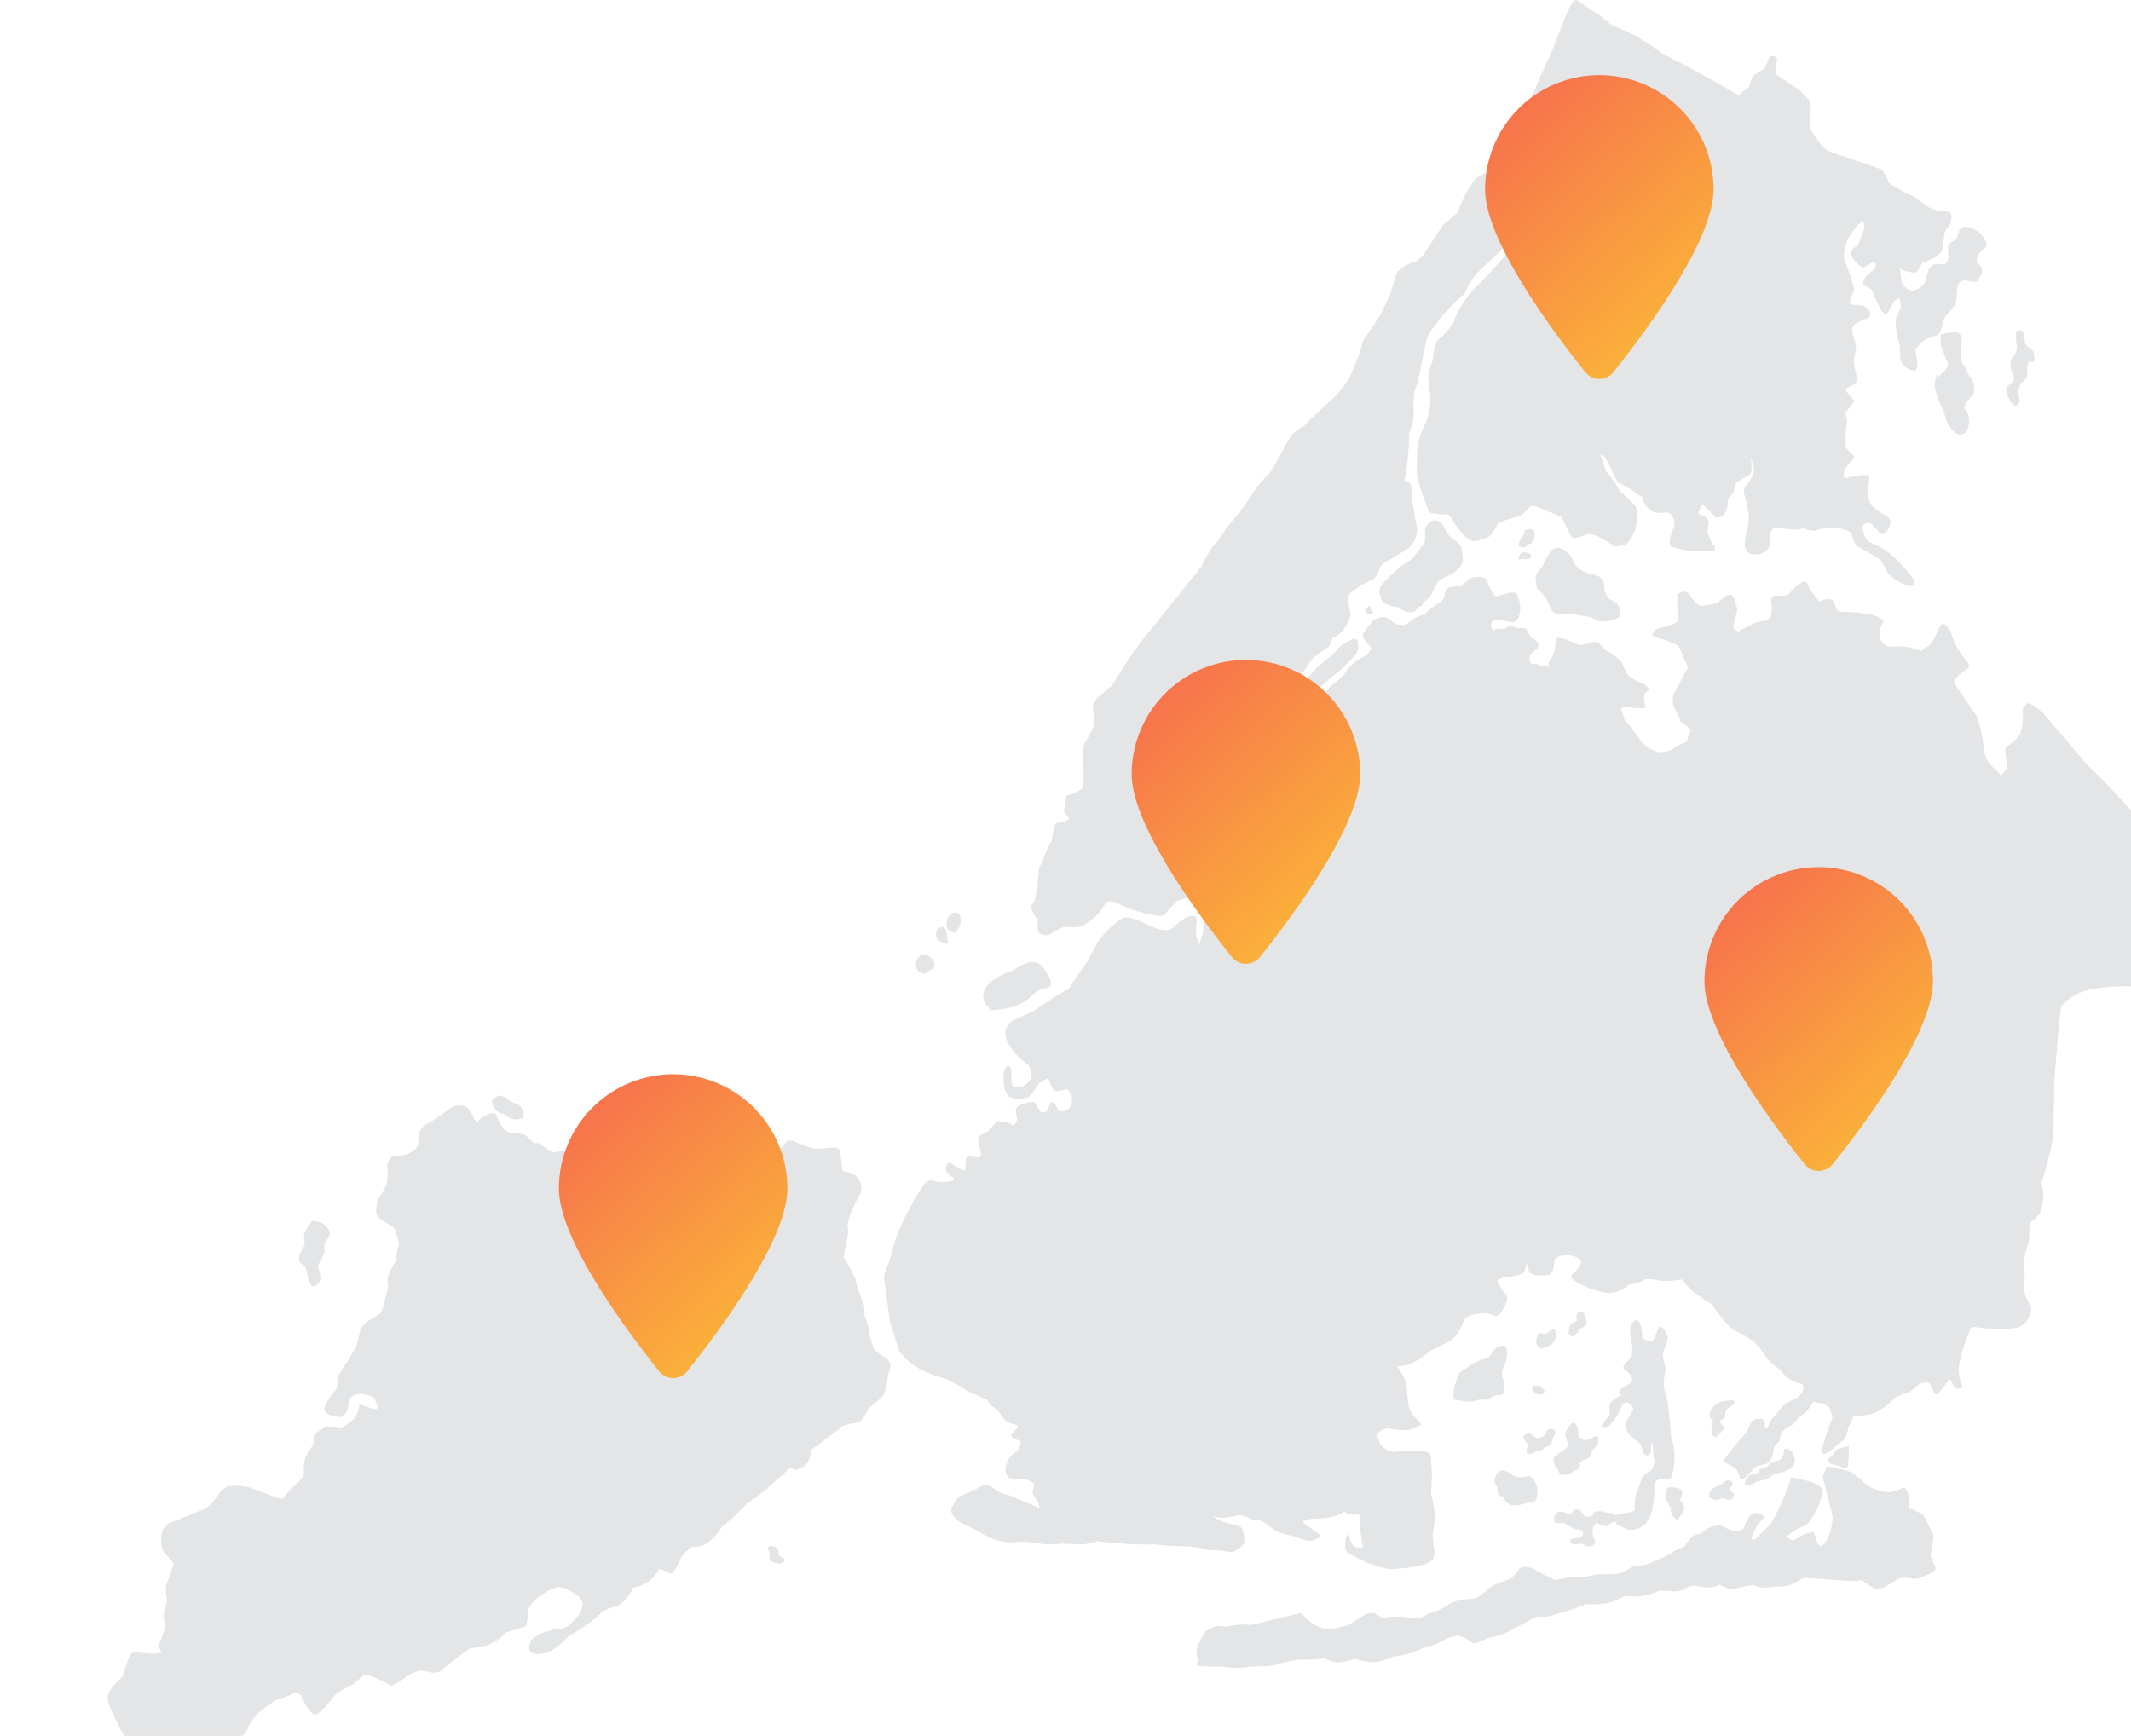 <svg xmlns="http://www.w3.org/2000/svg" xmlns:xlink="http://www.w3.org/1999/xlink" width="174.863" height="142.471" viewBox="0 0 174.863 142.471"><defs><clipPath id="a"><rect width="174.863" height="142.471" fill="#e4e5e6"></rect></clipPath><linearGradient id="b" x1="1" y1="1.185" x2="0" y2="-0.228" gradientUnits="objectBoundingBox"><stop offset="0" stop-color="#fccb32"></stop><stop offset="1" stop-color="#f55d53"></stop></linearGradient></defs><g transform="translate(-934.138 -1746)"><g transform="translate(934.138 1746)" clip-path="url(#a)"><path d="M134.53,655.645q.455.362.482.481a.64.64,0,0,1,.049.14,5.379,5.379,0,0,0,.191.858.849.849,0,0,0,.222.376q.288.3.691-.358a.779.779,0,0,0,.049-.31,4.65,4.65,0,0,0-.158-.7.716.716,0,0,1,0-.28.975.975,0,0,1,.082-.253l.355-.634a1.025,1.025,0,0,0,.059-.3,2.256,2.256,0,0,0-.034-.437.478.478,0,0,1,.019-.138.443.443,0,0,1,.068-.135l.3-.406a.62.62,0,0,0,.064-.35,1.064,1.064,0,0,0-.49-.707,1.3,1.3,0,0,0-.892-.236l.094-.2a3.875,3.875,0,0,0-.77,1.148,1.4,1.4,0,0,0-.064.344,2.993,2.993,0,0,0,.067.424.508.508,0,0,1-.007.157.854.854,0,0,1-.063.18,4.835,4.835,0,0,0-.348.71.9.9,0,0,0-.056.38.434.434,0,0,0,.088.246" transform="translate(-109.912 -552.016)" fill="#e4e5e6"></path><path d="M238.105,587.492a.9.9,0,0,0,.155.075,1.348,1.348,0,0,1,.34.092l.448.305a.843.843,0,0,0,.255.1.818.818,0,0,0,.362.026,2.216,2.216,0,0,1,.364-.052.169.169,0,0,0,.075-.038.488.488,0,0,0,.1-.47,1.156,1.156,0,0,0-.312-.561,1.3,1.3,0,0,0-.243-.168,1.538,1.538,0,0,1-.415-.148,4.63,4.63,0,0,1-.423-.3,1.027,1.027,0,0,0-.186-.105.8.8,0,0,0-.553-.089l-.467.388a1.259,1.259,0,0,0,.5.935" transform="translate(-197.252 -496.22)" fill="#e4e5e6"></path><path d="M386.457,828.067l-.214-.109a.318.318,0,0,1-.048-.031.494.494,0,0,1-.107-.113.246.246,0,0,1-.034-.069.885.885,0,0,0-.043-.338.391.391,0,0,0-.089-.151.429.429,0,0,0-.131-.1.694.694,0,0,0-.218-.073l-.025,0a.654.654,0,0,0-.284,0,.177.177,0,0,0-.117.131c-.016.025-.009.074.021.146a.42.42,0,0,1,.119.228,2.783,2.783,0,0,1-.013.384.442.442,0,0,0,.023.131.366.366,0,0,0,.068.121.575.575,0,0,0,.15.121.966.966,0,0,0,.1.052l.415.118a.381.381,0,0,0,.173-.013.8.8,0,0,0,.231-.121c.049-.039.073-.064.073-.075.025-.086.031-.138.019-.156a.182.182,0,0,0-.071-.078" transform="translate(-322.148 -700.173)" fill="#e4e5e6"></path><path d="M395.717,770.411q-.654-.318-.828-.377a.313.313,0,0,0-.283.007.676.676,0,0,0-.3.3.329.329,0,0,0-.029.087,1.061,1.061,0,0,1-.035.311.592.592,0,0,1-.055.106,3.2,3.2,0,0,0-.3.469.987.987,0,0,0-.11.438.808.808,0,0,0,.2.448,2.485,2.485,0,0,0,.514.195l.27.126.622-.285a1.4,1.4,0,0,0,.53-1.519.544.544,0,0,0-.192-.3" transform="translate(-329.457 -651.867)" fill="#e4e5e6"></path><path d="M62.864,604.405a6.894,6.894,0,0,1-.412-1.645l-.359-1.091a3.327,3.327,0,0,0-.1-1.07,7.569,7.569,0,0,1-.643-1.895,13.8,13.8,0,0,0-.946-1.732c.043-.723.352-1.648.363-2.253-.134-.2-.1-1.072.942-2.905a.971.971,0,0,0,.125-.7,1.625,1.625,0,0,0-.5-.915.975.975,0,0,0-.243-.142,2.87,2.87,0,0,0-.678-.165.2.2,0,0,1-.132-.1l-.189-1.562a.4.4,0,0,0-.284-.271c.084-.061-.37-.026-1.368.061a2.325,2.325,0,0,1-.583-.037,6.459,6.459,0,0,1-1.421-.527,1.061,1.061,0,0,0-.464-.1.417.417,0,0,0-.312.114,3.357,3.357,0,0,1-.64.76,1.31,1.31,0,0,1-.614.22,5,5,0,0,1-1.451-.091,10.2,10.2,0,0,1-1.881-.61,2.972,2.972,0,0,0-.524-.064,4.342,4.342,0,0,0-1.877.482l-1.742.171a4.122,4.122,0,0,0-1.622,1.165,5.032,5.032,0,0,1-1.1-1.294,1.087,1.087,0,0,0-.531-.27,1.9,1.9,0,0,0-.556.029,6.129,6.129,0,0,1-1.583.3l-.866.264-1.3.064-.861.226q-.25.082-1.2-.652a.23.23,0,0,0-.12,0l-.494.162a.542.542,0,0,1-.264-.034l-.948-.644a.907.907,0,0,0-.305-.1.532.532,0,0,0-.24.027,2.744,2.744,0,0,0-.6-.6q-.031-.17-1.332-.259-.055.014-.436-.26a3.417,3.417,0,0,1-.711-1.271q-.441-.334-1.536.606a.456.456,0,0,1-.228-.17,3.19,3.19,0,0,0-.451-.821.93.93,0,0,0-.514-.318,1.722,1.722,0,0,0-1.027.2,11.933,11.933,0,0,1-2.068,1.383,1.612,1.612,0,0,0-.427.546,3.179,3.179,0,0,0-.122,1.063,1.473,1.473,0,0,1-.294.431,2.308,2.308,0,0,1-1.713.474.8.8,0,0,0-.384.382,1.258,1.258,0,0,0-.172.527,4.33,4.33,0,0,1-.031,1.41,4.573,4.573,0,0,1-.662,1.163,2.8,2.8,0,0,0-.181.765q-.081.566.1.743-.123.007,1.283.894a.564.564,0,0,1,.138.2l.352,1.139c-.032.087-.064.176-.094.27a4.268,4.268,0,0,0-.139,1.092,6.289,6.289,0,0,0-.658,1.253,2.044,2.044,0,0,0-.081.411,2.375,2.375,0,0,1,.017.785l-.481,1.724a.644.644,0,0,1-.252.286,8.386,8.386,0,0,0-1.059.689,1.553,1.553,0,0,0-.372.435,1.6,1.6,0,0,0-.1.257l-.32,1.255a7.027,7.027,0,0,0-.578,1.045,11.219,11.219,0,0,0-.84,1.272,2.377,2.377,0,0,0-.113.435,1.854,1.854,0,0,1-.088.722,7.022,7.022,0,0,0-.948,1.38.661.661,0,0,0,.185.667q.984.381,1.231.213a.942.942,0,0,0,.386-.471,3.179,3.179,0,0,0,.228-.891.706.706,0,0,1,.1-.2,1.3,1.3,0,0,1,.708-.29,2.462,2.462,0,0,1,1.054.231c.132,0,.287.306.466.9-.029.022-.057.044-.088.065q-.006.2-1.425-.358a3.847,3.847,0,0,1-.362,1.139l-1.008.8q-.07.126-1.27-.11.043-.1-1,.581a.662.662,0,0,0-.107.239q-.067.833-.126.8a3.686,3.686,0,0,0-.6,1.054,3.827,3.827,0,0,0-.1,1.154,1.1,1.1,0,0,1-.093.308,1.555,1.555,0,0,1-.284.375,7.591,7.591,0,0,0-1.046,1.031,3.756,3.756,0,0,0-.286.4,1.7,1.7,0,0,1-.471-.073l-2.034-.774a4.55,4.55,0,0,0-1.925-.194,1.923,1.923,0,0,0-.708.448,5.378,5.378,0,0,1-1.176,1.379l-2.986,1.209a1.176,1.176,0,0,0-.64.82,2.679,2.679,0,0,0,.046,1.3,1.752,1.752,0,0,0,.175.367q.827.789.737.929L4.778,623.9a3.229,3.229,0,0,0,.109,1.149l-.318,1.32.142.752a6.954,6.954,0,0,1-.522,1.624q-.083.13.277.616a2.707,2.707,0,0,1-.681.112,10.613,10.613,0,0,1-1.47-.149.4.4,0,0,0-.322.09q-.176-.041-.8,1.98-1.131,1.018-1.156,1.49a1,1,0,0,0,0,.568q-.049,0,1.006,2.237a7.63,7.63,0,0,0,1.077,1.362.71.71,0,0,0,.409.237,1.147,1.147,0,0,0,.475-.094,8.032,8.032,0,0,1,2.249-.952,4.459,4.459,0,0,1,.941.023l1.18.323,1.251-.258a5.607,5.607,0,0,1,1.483.247,1.192,1.192,0,0,0,.641-.134,2.622,2.622,0,0,0,.6-.542,5.465,5.465,0,0,1,.967-1.529,10.133,10.133,0,0,1,1.66-1.184c.047-.008.092-.014.14-.024a5.19,5.19,0,0,0,1.235-.5.332.332,0,0,1,.264.028q.05-.012.284.291a5.224,5.224,0,0,0,.756,1.246q.289.274.451.223.371-.086,1.582-1.619A6.489,6.489,0,0,1,20.119,632l.86-.747a.922.922,0,0,1,.647.071,9.689,9.689,0,0,1,1.608.784,5.593,5.593,0,0,0,1.4-.86,4.718,4.718,0,0,1,.961-.377q-.006-.1,1.033.17a1.8,1.8,0,0,0,.621-.1q1.34-1.1,2.494-1.937a4.47,4.47,0,0,0,1.324-.2,3.574,3.574,0,0,0,1.6-1.081,15.137,15.137,0,0,0,1.57-.5q.174.125.271-1.339a1.623,1.623,0,0,1,.278-.5,4.535,4.535,0,0,1,2.166-1.4,3.287,3.287,0,0,1,1.649.776.731.731,0,0,1,.306.907q.012.505-1.036,1.461a2.108,2.108,0,0,1-.647.283,5.676,5.676,0,0,0-1.532.346,2.63,2.63,0,0,0-.97.629q-.606,1.462,1.287,1a3.65,3.65,0,0,0,.808-.427,10.517,10.517,0,0,0,1.064-.979,11.532,11.532,0,0,0,2.715-1.966,4.188,4.188,0,0,1,1.183-.446,1.255,1.255,0,0,0,.321-.181,3.854,3.854,0,0,0,1.031-1.354,2.757,2.757,0,0,0,2.091-1.473q.1-.1.938.334a.155.155,0,0,0,.154-.033,4.292,4.292,0,0,0,.743-1.313,3.578,3.578,0,0,1,.487-.535c.282-.234.44-.346.478-.334a1.756,1.756,0,0,0,1.253-.331,5.9,5.9,0,0,0,1.139-1.3,22.785,22.785,0,0,0,2.032-1.879l1.486-1.088,3.262-2.946,2.8-2.077a1.844,1.844,0,0,0,.291-.272,4.527,4.527,0,0,1,1.225-.261,1.233,1.233,0,0,0,.411-.286l.545-.949q1.234-.95,1.254-1.239a1.159,1.159,0,0,0,.121-.312,5.529,5.529,0,0,0,.17-1.055l.236-.842a1.167,1.167,0,0,0-.3-.579q-1.1-.7-1.076-.86" transform="translate(8.839 -493.747)" fill="#e4e5e6"></path><path d="M775.864,787.246a2.025,2.025,0,0,1-.316-.089,2.388,2.388,0,0,1-.429-.279,1.138,1.138,0,0,0-.411-.149l-.04-.006a.448.448,0,0,0-.512.2,1.221,1.221,0,0,0-.072.111,1.955,1.955,0,0,0-.123.343.606.606,0,0,0,0,.324,3.419,3.419,0,0,0,.213.417q0,.451.089.537a.42.42,0,0,0,.091.082,2.681,2.681,0,0,0,.278.136.367.367,0,0,1,.066.052l.051.056a.838.838,0,0,0,.09.258.379.379,0,0,0,.1.09.977.977,0,0,0,.452.215,1.66,1.66,0,0,0,.483-.007,4.747,4.747,0,0,0,.837-.2.971.971,0,0,1,.325.021.249.249,0,0,0,.161-.045,1.023,1.023,0,0,0,.208-.449,1.992,1.992,0,0,0,.037-.72,1.63,1.63,0,0,0-.539-.936.579.579,0,0,0-.171-.024l-.652.08a.943.943,0,0,1-.213-.013" transform="translate(-651.297 -666.013)" fill="#e4e5e6"></path><path d="M752.25,748.678l.1-.022-.13-.025c-.031,0-.021.012.03.047" transform="translate(-632.896 -633.774)" fill="#e4e5e6"></path><path d="M756.405,720.221c-.009-.258-.179-.37-.508-.337a.837.837,0,0,0-.429.214,2.793,2.793,0,0,0-.408.566.561.561,0,0,1-.135.124,1.8,1.8,0,0,1-.269.141,4.712,4.712,0,0,0-.931.352l-1.135.76a1.367,1.367,0,0,0-.208.341l-.3.9q-.141.9.128,1.03h0a5.781,5.781,0,0,0,1.332.163l.5-.152.692-.029a2.068,2.068,0,0,0,.623-.311,1.794,1.794,0,0,1,.541-.058.346.346,0,0,0,.2-.111c.081-.076.11-.339.089-.791a1.663,1.663,0,0,0-.185-.615.607.607,0,0,1-.01-.176,2.806,2.806,0,0,1,.072-.437,4.007,4.007,0,0,0,.281-.714,3.635,3.635,0,0,0,.062-.863" transform="translate(-632.756 -609.432)" fill="#e4e5e6"></path><path d="M797.589,710.957c-.025-.011-.072.007-.142.052a1.222,1.222,0,0,1-.4.3.453.453,0,0,1-.224.02,1.449,1.449,0,0,1-.229-.043.249.249,0,0,0-.068,0,.2.2,0,0,0-.165.094,1.374,1.374,0,0,0-.151.679.717.717,0,0,0,.322.473l.107.018a2.98,2.98,0,0,0,.718-.267.838.838,0,0,0,.331-.341,1.064,1.064,0,0,0,.135-.66q-.027-.281-.234-.327" transform="translate(-670.151 -601.877)" fill="#e4e5e6"></path><path d="M813.5,703.551l.124.169a1.2,1.2,0,0,0,.38-.228,1.222,1.222,0,0,0,.172-.179.723.723,0,0,0,.091-.167.2.2,0,0,1,.036-.043.726.726,0,0,1,.13-.09,1.528,1.528,0,0,0,.286-.161.336.336,0,0,0,.115-.129.436.436,0,0,0,.012-.349l-.111-.365-.146-.292c-.031-.05-.1-.07-.214-.058a.362.362,0,0,0-.224.1.384.384,0,0,0-.109.242.919.919,0,0,0,.02.325.2.2,0,0,1-.02.086.127.127,0,0,1-.055.042,1.493,1.493,0,0,0-.309.135.591.591,0,0,0-.154.177.908.908,0,0,0-.076.167l-.037.289a.6.6,0,0,0-.052.157c-.019.029.028.086.141.174" transform="translate(-684.67 -594.005)" fill="#e4e5e6"></path><path d="M793.945,741.209a.183.183,0,0,0-.074.077c0-.009-.01.038-.014.141l.257.354a1.225,1.225,0,0,0,.381.1.484.484,0,0,0,.229-.044.272.272,0,0,0,.169-.174c.018-.047-.007-.112-.075-.195-.2-.235-.373-.348-.514-.339a.687.687,0,0,0-.158.013.576.576,0,0,0-.2.069" transform="translate(-668.16 -627.421)" fill="#e4e5e6"></path><path d="M789.846,764.737a.554.554,0,0,0-.424.221.305.305,0,0,0,.029.268,2.939,2.939,0,0,0,.381.49l-.1.17a.564.564,0,0,0-.042.117q-.059.28,0,.35a.148.148,0,0,0,.127.057,2.856,2.856,0,0,0,.435-.023l.07-.121a2.925,2.925,0,0,0,.592-.144.312.312,0,0,0,.085-.055c.078-.114.128-.172.15-.174a1.167,1.167,0,0,0,.462-.216.631.631,0,0,0,.11-.176,2.038,2.038,0,0,1,.1-.378c.088-.174.148-.3.18-.383a.228.228,0,0,0-.038-.2.409.409,0,0,0-.467-.136.337.337,0,0,0-.135.1l-.216.375a.384.384,0,0,1-.079.094.8.8,0,0,1-.425.14c-.114.021-.171.025-.173.013a4.748,4.748,0,0,1-.426-.3.625.625,0,0,0-.188-.086" transform="translate(-664.389 -647.108)" fill="#e4e5e6"></path><path d="M806.185,763.281a2.483,2.483,0,0,0-.668.466.4.4,0,0,0-.141.285,1.061,1.061,0,0,0,.113.405.953.953,0,0,0,.246.34.506.506,0,0,0,.134.323.745.745,0,0,0,.707.124,1.714,1.714,0,0,0,.559-.328l.352-.133a.236.236,0,0,0,.058-.119,1.855,1.855,0,0,0,0-.366.08.08,0,0,1,.023-.048.916.916,0,0,1,.252-.166q.518-.163.548-.258a.74.74,0,0,0,.138-.23q.041-.343.08-.354a2.1,2.1,0,0,0,.439-.549.828.828,0,0,0,.051-.452.169.169,0,0,0-.182-.138.447.447,0,0,0-.128.032,1.726,1.726,0,0,1-.544.258.627.627,0,0,1-.549-.066.705.705,0,0,1-.267-.31,1.722,1.722,0,0,0-.138-.811.336.336,0,0,0-.26-.22q-.268.088-.7.923l.312.944a5.741,5.741,0,0,1-.431.448" transform="translate(-677.911 -644.216)" fill="#e4e5e6"></path><path d="M866.606,796.176a.465.465,0,0,0,.028-.123.392.392,0,0,0-.111-.292q-.149-.181-.945-.213-.174-.027-.274.3a.941.941,0,0,0-.044.581,3.085,3.085,0,0,0,.39.757.209.209,0,0,1,.014.053l.014.248a.924.924,0,0,0,.028.132,1.166,1.166,0,0,0,.151.305l.32.308a2.278,2.278,0,0,0,.443-.51.959.959,0,0,0,.15-.373.7.7,0,0,0-.052-.348,1.123,1.123,0,0,0-.24-.322.139.139,0,0,1-.023-.058.218.218,0,0,1,.012-.1q0-.01.139-.351" transform="translate(-728.583 -673.492)" fill="#e4e5e6"></path><path d="M888.534,793.2a.754.754,0,0,0,.59.313.982.982,0,0,0,.258-.028l.286-.118a.141.141,0,0,1,.058.013,1.515,1.515,0,0,0,.279.113.592.592,0,0,0,.241.02.446.446,0,0,0,.321-.222.691.691,0,0,0-.037-.34.549.549,0,0,0-.291-.143.078.078,0,0,1-.038-.047c-.007-.015,0-.057.035-.124q.271-.41.24-.456,0-.2-.249-.252a.537.537,0,0,0-.293.038.636.636,0,0,0-.093.055,2.862,2.862,0,0,1-.369.269,5.025,5.025,0,0,1-.534.245.8.8,0,0,0-.12.065.706.706,0,0,0-.25.471Z" transform="translate(-748.311 -670.421)" fill="#e4e5e6"></path><path d="M890.055,750.447a.432.432,0,0,0,.076-.1.308.308,0,0,0,.038-.118,2.564,2.564,0,0,1,.049-.347.431.431,0,0,1,.075-.162.858.858,0,0,1,.164-.166l.381-.276a.242.242,0,0,0,.084-.174q.026-.228-.314-.186-.644.1-.79.14a1.374,1.374,0,0,0-.431.25,1.513,1.513,0,0,0-.394.491.776.776,0,0,0-.1.4q-.013.149.3.454a.368.368,0,0,1-.021.113,1.127,1.127,0,0,0-.135.357.729.729,0,0,0,.034.269.811.811,0,0,0,.013.272.3.3,0,0,0,.3.246l-.069.058q.158.1.768-.728a.141.141,0,0,0,.021-.138c.007-.018-.07-.075-.229-.17a1.108,1.108,0,0,0-.105-.227.12.12,0,0,1,0-.071c.009-.05.107-.114.294-.191" transform="translate(-748.612 -634.011)" fill="#e4e5e6"></path><path d="M952.5,774.98a1.365,1.365,0,0,0,.23.068,1.345,1.345,0,0,1,.3.055,3.649,3.649,0,0,1,.515.208q.111.04.151.016a.392.392,0,0,0,.158-.278q.024-.433.067-.835a1.81,1.81,0,0,0-.008-.343v-.382a.84.84,0,0,1-.158.053c-.27.053-.454.1-.551.127a.57.57,0,0,0-.192.08,1.554,1.554,0,0,0-.206.185,3.4,3.4,0,0,1-.295.373l-.238.207a.164.164,0,0,0-.065.13.537.537,0,0,0,.294.337" transform="translate(-802.21 -654.818)" fill="#e4e5e6"></path><path d="M813.689,718.619a2.591,2.591,0,0,0-.568.388.573.573,0,0,0-.194.284,7.322,7.322,0,0,1-.433,1.192,3.8,3.8,0,0,0-.113,1.173.554.554,0,0,1-.075.254,4.173,4.173,0,0,1-1.174.215q-.24.081-.236.141c0,.008,0,.015,0,.023-.033-.012-.076-.03-.129-.054a3.24,3.24,0,0,0-.309-.17,1.583,1.583,0,0,1-.308,0l-.157-.033a1.168,1.168,0,0,0-.267-.094,1.141,1.141,0,0,0-.21-.018c-.4.024-.592.115-.572.271,0,.029,0,.054,0,.081-.117.027-.257.065-.421.116a.362.362,0,0,1-.143,0,.147.147,0,0,1-.09-.042l-.388-.473a.518.518,0,0,0-.367-.08.305.305,0,0,0-.173.077l-.209.278c-.027.034-.052.051-.073.05a.191.191,0,0,1-.086-.011,1.986,1.986,0,0,0-.518-.208.576.576,0,0,0-.358.008.6.6,0,0,0-.351.556c-.011.185.023.3.1.337-.017.024.164.029.545.017a1.717,1.717,0,0,1,.219.033,2.676,2.676,0,0,1,.693.449l.634.083a.256.256,0,0,1,.122.053.423.423,0,0,1-.023.478.6.6,0,0,1-.222.1,3.925,3.925,0,0,1-.484.054.459.459,0,0,0-.149.048q-.143.073-.081.261a.275.275,0,0,0,.183.171,1.3,1.3,0,0,0,.52-.035,1.441,1.441,0,0,1,.19.012,1.544,1.544,0,0,1,.435.2.625.625,0,0,0,.151.035.462.462,0,0,0,.26-.055.73.73,0,0,0,.272-.3.222.222,0,0,0,0-.123,1.571,1.571,0,0,1-.155-.347l-.06-.369a1.219,1.219,0,0,1,.1-.526.393.393,0,0,1,.2-.191c.028-.006.052-.009.078-.013.149.065.237.106.261.122s.077.029.146.052c.23.064.367.081.413.053a.152.152,0,0,0,.053-.027,1.662,1.662,0,0,1,.284-.216.768.768,0,0,1,.233-.069.529.529,0,0,1,.181,0,.794.794,0,0,0,.029.168l.915.445a1.725,1.725,0,0,0,1.52-.562,3.075,3.075,0,0,0,.509-1.249,7.167,7.167,0,0,0,.148-1.7,1.017,1.017,0,0,1,.082-.358.516.516,0,0,1,.331-.256l.758-.056q.189-.022.219-.13a5.043,5.043,0,0,0,.067-3.045l-.045-.014v-.068l-.293-2.831a7.174,7.174,0,0,0-.284-1.209,2.8,2.8,0,0,1-.059-.435,5.367,5.367,0,0,1,.14-1.193,3.908,3.908,0,0,0-.194-.952,2.484,2.484,0,0,1-.011-.4,1.056,1.056,0,0,1,.056-.267,3.883,3.883,0,0,0,.3-.794.8.8,0,0,0-.013-.446,1.18,1.18,0,0,0-.576-.719.182.182,0,0,0-.116.094,4.049,4.049,0,0,0-.3.8,1.112,1.112,0,0,1-.172.247.746.746,0,0,1-.595-.025.482.482,0,0,1-.282-.312,2.544,2.544,0,0,0-.21-1.105q-.169-.3-.365-.2a.971.971,0,0,0-.432.691,4.692,4.692,0,0,0,.178,1.323,4.318,4.318,0,0,1-.048.915c.012.092-.17.3-.548.618a.574.574,0,0,0-.124.29.239.239,0,0,0,.031.158,2.164,2.164,0,0,1,.619.585.739.739,0,0,1,.039.441.338.338,0,0,1-.1.155,2.452,2.452,0,0,0-.852.539.3.3,0,0,0-.1.186q0,.052.16.185c.016.031.017.056,0,.073a2.109,2.109,0,0,0-.82.592.8.8,0,0,0-.127.3,3.464,3.464,0,0,1,.017.694l-.547.708a.441.441,0,0,0-.1.245q.291.316.674-.106a5.145,5.145,0,0,0,1.046-1.7c.144-.136.267-.18.368-.134q.564.33.483.575l-.633,1.1a.475.475,0,0,0,.028.354,1.652,1.652,0,0,0,.268.554l.925.807q.047-.029.222.657a.527.527,0,0,0,.119.181.308.308,0,0,0,.485-.065q.057.011.066-.7a1.494,1.494,0,0,1,.047-.232c.034.119.061.226.077.312a4.567,4.567,0,0,1,.049.7l.113.493q.077.008-.15.672c0,.031-.054.09-.176.177" transform="translate(-678.239 -597.897)" fill="#e4e5e6"></path><path d="M674.794,791.727q.384-1.581.167-1.821l-.72-1.455a3.739,3.739,0,0,0-1.226-.58,1.877,1.877,0,0,0-.318-1.679c-.025-.025-.087-.038-.175,0a3.939,3.939,0,0,1-1.055.34c.01.043-.328.03-.981-.166a2.69,2.69,0,0,1-.873-.384l-1.207-1.043a9.292,9.292,0,0,0-1.915-.488q-.235-.148-.524.892l.8,3.153a4.568,4.568,0,0,1-.388,1.836c-.263.459-.449.663-.544.621a.354.354,0,0,1-.3-.214l-.307-.905a2.838,2.838,0,0,0-1.583.648.4.4,0,0,1-.267-.027c-.244-.1-.358-.194-.34-.3a5.253,5.253,0,0,1,1.44-.859,1.021,1.021,0,0,0,.443-.421,5.972,5.972,0,0,0,1.055-2.441c-.13-.487-1.028-.847-2.613-1.1a18.028,18.028,0,0,1-1.656,3.794l-1.331,1.339c-.224-.009-.3-.117-.208-.315a4.037,4.037,0,0,1,1.022-1.568c-.043-.124-.261-.259-.67-.324a.669.669,0,0,0-.546.232,3.039,3.039,0,0,0-.481,1,.5.5,0,0,1-.249.156,1.343,1.343,0,0,1-.617.048,3.184,3.184,0,0,1-.94-.385.807.807,0,0,0-.455-.013,1.928,1.928,0,0,0-1.248.662c-.085.007-.174.016-.269.029a1.313,1.313,0,0,0-.559.265l-.573.774a6,6,0,0,0-1.5.782l-1.51.644a6.346,6.346,0,0,1-1.118.155q-1.17.7-1.39.635a9.315,9.315,0,0,1-1.383.032,9.036,9.036,0,0,0-1.229.229,8.934,8.934,0,0,0-1.791.116c-.226.052-.422.1-.591.152a16.727,16.727,0,0,1-1.764-.881,1.619,1.619,0,0,0-.96-.2.594.594,0,0,0-.312.155,2.991,2.991,0,0,1-.64.747l-1.571.649-1.169.949a2.987,2.987,0,0,1-.393.108,6.035,6.035,0,0,0-1.584.251,10.078,10.078,0,0,0-1.055.6,4.169,4.169,0,0,1-.943.322l-.629.345a3.717,3.717,0,0,1-.722.058,8.224,8.224,0,0,0-1.679-.11,1.494,1.494,0,0,0-.708.148c-.274-.146-.479-.265-.608-.352a.9.9,0,0,0-.44-.085,1.231,1.231,0,0,0-.6.179l-1.232.785a9.7,9.7,0,0,1-1.748.364,3.671,3.671,0,0,1-1.07-.4,3.964,3.964,0,0,1-.99-.853.3.3,0,0,0-.2-.071l-3.984.964a5.49,5.49,0,0,0-2.01.146l-.789-.075a3.576,3.576,0,0,0-.971.47q-1.008,1.518-.6,2.274a2.212,2.212,0,0,0-.09.382c.005.094.082.15.232.17a12.36,12.36,0,0,0,1.691.038,14.724,14.724,0,0,0,1.648.118,12.919,12.919,0,0,1,2.134-.133,6.525,6.525,0,0,0,.657-.091,11.584,11.584,0,0,1,1.839-.42,2.821,2.821,0,0,1,.3-.031q1.116,0,1.275-.027c.157-.011.4-.046.737-.1.021.017.043.034.068.051a1.866,1.866,0,0,0,.954.3,5.222,5.222,0,0,0,1.349-.272,1.088,1.088,0,0,1,.232.024,6.3,6.3,0,0,0,1.028.21,2.4,2.4,0,0,0,.735-.019,8.106,8.106,0,0,0,1.234-.41,9.791,9.791,0,0,0,1.577-.346l1.23-.5a3.066,3.066,0,0,0,.657-.157l1.054-.556c.225-.049.461-.108.717-.181a1.526,1.526,0,0,1,.447.113,3.8,3.8,0,0,1,.8.481.251.251,0,0,0,.2.033,5.9,5.9,0,0,0,1.042-.4,9.325,9.325,0,0,0,1.592-.488l2.31-1.233a1.26,1.26,0,0,1,.345-.065,3.046,3.046,0,0,0,.939-.044l2.634-.84.253-.138,0,0a7.957,7.957,0,0,0,1.717-.068,4.709,4.709,0,0,0,1.348-.538,3.964,3.964,0,0,1,1,0l.546-.05a7.7,7.7,0,0,0,1.407-.424,6.654,6.654,0,0,1,1.171.041,2.227,2.227,0,0,0,.431-.035,1.4,1.4,0,0,0,.26-.065,2.373,2.373,0,0,1,.841-.356,3.285,3.285,0,0,1,1.016.13,5.893,5.893,0,0,0,.751-.026,3.151,3.151,0,0,0,.491-.2l.805.376.336,0a7.3,7.3,0,0,1,1.7-.345l.065.058c.5.286,1.061.074,1.982.069a2.786,2.786,0,0,0,.724-.089,6.519,6.519,0,0,0,1.114-.538,1.3,1.3,0,0,1,.434-.077l3.775.253a2.239,2.239,0,0,0,.674-.091l1,.66a.894.894,0,0,0,.63.053,10.517,10.517,0,0,0,1.424-.823,2.558,2.558,0,0,1,1.292.03l.363-.06q1.184-.4,1.313-.641a.263.263,0,0,0,.067-.276Z" transform="translate(-516.392 -664.078)" fill="#e4e5e6"></path><path d="M501.07,518.573a6.6,6.6,0,0,0,2-.326,5.273,5.273,0,0,0,.957-.487L504.9,517a2.487,2.487,0,0,1,.752-.213.727.727,0,0,0,.219-.113q.423-.3-.52-1.581a1.057,1.057,0,0,0-1.163-.421,4.427,4.427,0,0,0-1.285.658,5,5,0,0,0-1.3.566,2.668,2.668,0,0,0-1.045,1.031,1.141,1.141,0,0,0,.155,1.234Z" transform="translate(-419.765 -435.681)" fill="#e4e5e6"></path><path d="M464.687,511.879a.443.443,0,0,0,.1.073q.1.049.374.177l.833-.446a.788.788,0,0,0-.1-.741q-.578-.56-.942-.36a.919.919,0,0,0-.414.946.578.578,0,0,0,.149.351" transform="translate(-389.361 -432.203)" fill="#e4e5e6"></path><path d="M475.526,497.018a4.975,4.975,0,0,0,.589.24l.092-.292a.327.327,0,0,1-.1-.2l-.036-.372a1.119,1.119,0,0,0-.038-.23.565.565,0,0,0-.147-.262.408.408,0,0,0-.37-.014.5.5,0,0,0-.268.31.71.71,0,0,0,.063.643.628.628,0,0,0,.218.181" transform="translate(-398.392 -419.772)" fill="#e4e5e6"></path><path d="M481.446,489.775a1.854,1.854,0,0,0,.365-.47,1.384,1.384,0,0,0,.119-.46.763.763,0,0,0-.057-.472.512.512,0,0,0-.269-.257q-.383-.163-.74.428a1.038,1.038,0,0,0-.1.5,1.445,1.445,0,0,0,.163.507Z" transform="translate(-403.101 -413.198)" fill="#e4e5e6"></path><path d="M661.232,341.7a3.677,3.677,0,0,0-1.21.7,5.442,5.442,0,0,1-.673.717q-.814.634-1.135.943l-.672.746q-3.059,3.427-3.095,3.91l.013.351,1.8-1.4q1.641-1.616,3.9-3.434a10.606,10.606,0,0,0,1.188-1.232.9.9,0,0,0,.248-.6q.017-.761-.365-.7" transform="translate(-550.139 -289.275)" fill="#e4e5e6"></path><path d="M639.074,394.04a4.346,4.346,0,0,0-.476.5.4.4,0,0,0-.1.278l.357.111a.4.4,0,0,0,.164-.112q.729-.684.83-.813.295-.357.111-.389-.226-.105-.889.421" transform="translate(-536.639 -333.214)" fill="#e4e5e6"></path><path d="M705.31,324.35a.1.1,0,0,0-.045-.066c-.051-.032-.119,0-.2.084a.607.607,0,0,0-.149.306.319.319,0,0,0-.007.111.194.194,0,0,0,.055.1.223.223,0,0,0,.115.04.8.8,0,0,0,.222,0,.3.3,0,0,0,.088-.034l.207-.125-.286-.238a.652.652,0,0,0,0-.174" transform="translate(-592.855 -274.521)" fill="#e4e5e6"></path><path d="M716.153,280.251l-.971,1.259a8.7,8.7,0,0,0-1.263.872q-.118.092-1.212,1.2a.513.513,0,0,0-.126.225,1.442,1.442,0,0,0,.289,1.257,2.553,2.553,0,0,0,1.122.347l.551.335a1.65,1.65,0,0,0,.348.085,1.129,1.129,0,0,0,.5-.049c.071-.016.206-.152.4-.407l.234-.076a.839.839,0,0,0,.119-.331,1.205,1.205,0,0,0,.616-.536l.486-.943a1.44,1.44,0,0,1,.152-.238,5.673,5.673,0,0,1,1-.5,1.583,1.583,0,0,0,.164-.116,2.338,2.338,0,0,0,.8-.877,3.248,3.248,0,0,0-.162-1.328,1.452,1.452,0,0,0-.262-.319q-.5-.387-.718-.589a4.357,4.357,0,0,1-.446-.782,1.515,1.515,0,0,0-.14-.165.922.922,0,0,0-.469-.266l-.074-.008q-.35-.04-.73.5a.762.762,0,0,0-.1.26l.012.864a.688.688,0,0,1-.054.232Z" transform="translate(-599.339 -235.596)" fill="#e4e5e6"></path><path d="M787.966,283.853a1.046,1.046,0,0,0,.033-.617.219.219,0,0,0-.21-.181.73.73,0,0,0-.516.039.3.3,0,0,0-.093.137,1.415,1.415,0,0,1-.1.333,1.963,1.963,0,0,1-.2.278.635.635,0,0,0-.051.089,2.587,2.587,0,0,0-.131.414c0,.044.042.083.112.119a.477.477,0,0,0,.255.077.381.381,0,0,0,.346-.165l.148-.111q.171-.054.2-.1a.772.772,0,0,0,.218-.312" transform="translate(-662.092 -239.608)" fill="#e4e5e6"></path><path d="M787.5,295.524a1.689,1.689,0,0,0-.344-.058.372.372,0,0,0-.3.158.811.811,0,0,0-.16.391c0,.02.022.033.06.037l.083-.011a.5.5,0,0,0,.094-.035.239.239,0,0,1,.052-.007.535.535,0,0,1,.225.03l.355.005c.1-.092.154-.151.156-.176a.311.311,0,0,0,0-.211.488.488,0,0,0-.23-.122" transform="translate(-662.103 -250.135)" fill="#e4e5e6"></path><path d="M798.525,293.561a1.885,1.885,0,0,0-.672-.444.811.811,0,0,0-.765.208,5.3,5.3,0,0,0-.71,1.3,3.936,3.936,0,0,0-.464.575,1.152,1.152,0,0,0-.115.466l.134.845.043-.055a7.475,7.475,0,0,1,.6.657,3.619,3.619,0,0,1,.487,1.029.532.532,0,0,0,.312.268,2.5,2.5,0,0,0,.633.168l.981-.047a7.171,7.171,0,0,0,1.175.216,3.54,3.54,0,0,1,.765.339,1.11,1.11,0,0,0,.313.06,2.957,2.957,0,0,0,1.465-.381,1.485,1.485,0,0,0-.046-.858.96.96,0,0,0-.255-.309,2.066,2.066,0,0,0-.527-.285.471.471,0,0,1-.123-.147,2.91,2.91,0,0,1-.3-.613,1.289,1.289,0,0,0-.229-.929,1.009,1.009,0,0,0-.339-.239,3.4,3.4,0,0,0-.793-.208,2.886,2.886,0,0,1-.733-.387,1.9,1.9,0,0,1-.3-.3,4.689,4.689,0,0,0-.536-.929" transform="translate(-669.804 -248.131)" fill="#e4e5e6"></path><path d="M1048,182.156q.322.62.552.636c.149-.023.252-.141.313-.357a.529.529,0,0,0,.007-.177,4.266,4.266,0,0,1-.1-.63,2.736,2.736,0,0,1,.178-.578.467.467,0,0,0,0-.134.473.473,0,0,0,.309-.163,1.381,1.381,0,0,0,.157-.2,1.8,1.8,0,0,0,.1-.236.611.611,0,0,0,.024-.192,1.663,1.663,0,0,1-.036-.413,1.093,1.093,0,0,1,.08-.379c.045-.1.088-.159.131-.17a.614.614,0,0,1,.255.033.113.113,0,0,0,.068-.018.31.31,0,0,0,.062-.22,1.382,1.382,0,0,0-.093-.611.592.592,0,0,0-.111-.152,2.59,2.59,0,0,0-.357-.268,1.015,1.015,0,0,1-.117-.139.6.6,0,0,1-.089-.242c-.018-.062-.056-.289-.113-.679a.53.53,0,0,0-.032-.1c.007-.057-.094-.122-.3-.194l-.033,0a.238.238,0,0,0-.192.072.329.329,0,0,0-.067.171,5.474,5.474,0,0,0,.056,1.047,1.6,1.6,0,0,1-.045.458.7.7,0,0,1-.071.183l-.331.467a.788.788,0,0,0-.071.239,1.1,1.1,0,0,0,.032.42,3.889,3.889,0,0,0,.255.848.239.239,0,0,1,.009.141.662.662,0,0,1-.135.225l-.412.345a.271.271,0,0,0-.051.168,1.473,1.473,0,0,0,.059.462.881.881,0,0,0,.115.339" transform="translate(-883.163 -149.481)" fill="#e4e5e6"></path><path d="M1012.055,183.2l.506-.568a1.185,1.185,0,0,0,.089-.542,1.709,1.709,0,0,0-.153-.661l-.35-.464a4.377,4.377,0,0,1-.214-.564,2.391,2.391,0,0,1-.358-.49,2.784,2.784,0,0,1-.048-.463l.1-1.236a.894.894,0,0,0-.044-.322q-.061-.307-.574-.4h-.033a7.866,7.866,0,0,0-.986.2.138.138,0,0,0-.091.1,2.226,2.226,0,0,0,.067.881,12.454,12.454,0,0,0,.487,1.324.589.589,0,0,1,.028.315q-.053.244-.74.842c-.079-.13-.14-.155-.182-.073a2.66,2.66,0,0,0-.131.989,5.81,5.81,0,0,0,.713,1.851,7.018,7.018,0,0,0,.275.973q.583,1.045,1.1,1.025a.6.6,0,0,0,.406-.155.925.925,0,0,0,.218-.373,2.305,2.305,0,0,0,.1-.579,2.569,2.569,0,0,0-.031-.288,1.12,1.12,0,0,0-.345-.7.473.473,0,0,1,0-.174,1.314,1.314,0,0,1,.192-.448" transform="translate(-850.654 -150.256)" fill="#e4e5e6"></path><path d="M739.712,13.613q.109.275,1.663.863a2.96,2.96,0,0,1,.864.72,1.682,1.682,0,0,1,.374,1.673A41.986,41.986,0,0,1,736.7,24a12.185,12.185,0,0,0-1.161,1.82,5.168,5.168,0,0,0-.249.7,7.15,7.15,0,0,1-1.332,1.445,1.318,1.318,0,0,0-.192.434,11.338,11.338,0,0,0-.173,1.2,6.613,6.613,0,0,0-.379,1.332l.181,1.629a5.906,5.906,0,0,1-.064.948,7.384,7.384,0,0,1-.242,1.03,8.7,8.7,0,0,0-.71,1.891,3.747,3.747,0,0,0-.065.5l-.04,1.873a14.345,14.345,0,0,0,.98,3.088q-.092.3,1.609.348a1.426,1.426,0,0,1,.137.119q1.076,1.771,1.8,2.021.223.154,1.277-.27.369-.105.931-1.245l1.732-.516a2.973,2.973,0,0,0,.8-.744.336.336,0,0,1,.238-.072,1.576,1.576,0,0,1,.572.132l1.831.776.711,1.49a.6.6,0,0,0,.227.211q.119.11,1.175-.295a.866.866,0,0,1,.3,0,4.855,4.855,0,0,1,1.845,1,1.815,1.815,0,0,0,1.149-.288,3.2,3.2,0,0,0,.741-1.736,2.559,2.559,0,0,0-.04-1.093q.042-.251-1.364-1.423a6.814,6.814,0,0,0-1.1-1.595l-.454-1.362q.181-.081.509.429l.9,1.827a7.131,7.131,0,0,1,1.621.96c.137.085.261.157.377.218a2.3,2.3,0,0,0,.509.964q.37.466,1.614.309a.752.752,0,0,1,.411.456,1.13,1.13,0,0,1,.091.729,4.023,4.023,0,0,0-.363,1.177.621.621,0,0,0,.14.47,8.647,8.647,0,0,0,3.5.313c.066-.029.09-.127.072-.295a3.9,3.9,0,0,1-.6-1.227,2.4,2.4,0,0,1,.093-.747.385.385,0,0,0-.028-.18.816.816,0,0,0-.222-.288q-.692-.327-.625-.386l.316-.59a.3.3,0,0,0,.022-.108c.477.449.845.82,1.1,1.108a.831.831,0,0,0,.76-.376q.2-.171.264-1.135,0-.094.418-.5l.214-.757q-.007-.113,1.087-.738a.539.539,0,0,0,.2-.41,4.314,4.314,0,0,0-.085-1.057,4.07,4.07,0,0,1,.288.93,1.426,1.426,0,0,1-.132.617,4.584,4.584,0,0,1-.586.86.785.785,0,0,0-.112.321.931.931,0,0,0,.008.26,9,9,0,0,1,.392,1.841,4.577,4.577,0,0,1-.087.97,6.093,6.093,0,0,0-.25,1.435q.1.95,1.32.7a1.056,1.056,0,0,0,.651-.505.959.959,0,0,0,.095-.3,3.884,3.884,0,0,1,.081-.862.7.7,0,0,1,.182-.385.428.428,0,0,1,.285-.069l1.579.145a2.471,2.471,0,0,0,.654-.118.746.746,0,0,0,.282.106,1.866,1.866,0,0,0,.7.083,4.4,4.4,0,0,1,1.5-.238,3.418,3.418,0,0,1,1.239.3.421.421,0,0,1,.191.191q.289.96.47,1.023l1.755,1q.093-.068.753,1.159a3.376,3.376,0,0,0,.535.526q1.4.912,1.639.419.155-.4-1.556-2.109a6.663,6.663,0,0,0-2.083-1.311,1.391,1.391,0,0,1-.414-.492,2.288,2.288,0,0,1-.188-.8q-.021-.09.141-.187a.556.556,0,0,1,.5-.079q.1,0,.749.786a.429.429,0,0,0,.309.107,1.213,1.213,0,0,0,.6-1.042.817.817,0,0,0-.227-.371q-1.319-.748-1.489-1.257a1.639,1.639,0,0,1-.117-.567,10.774,10.774,0,0,1,.087-1.339c.009-.167-.007-.255-.047-.265a5.446,5.446,0,0,0-1.857.246.13.13,0,0,1-.135-.079.845.845,0,0,1,.07-.659,2.4,2.4,0,0,1,.665-.794.226.226,0,0,0,.042-.182q.1-.059-.541-.632a1.159,1.159,0,0,1-.112-.272,9.664,9.664,0,0,1,.094-2.038,2.84,2.84,0,0,0-.141-.692c.011-.019.023-.038.034-.054l.637-.81c.028-.058.01-.153-.054-.286q-.647-.722-.575-.757-.026-.106.758-.485a.7.7,0,0,0,.17-.3,1.192,1.192,0,0,0-.01-.312,6.173,6.173,0,0,1-.267-1.256,2.633,2.633,0,0,1,.157-.74,1.478,1.478,0,0,0,.019-.4,4.465,4.465,0,0,0-.289-1.129,1.264,1.264,0,0,1,0-.47q.037-.349,1.306-.81a.426.426,0,0,0,.174-.278q-.12-.9-1.628-.776a.846.846,0,0,1-.021-.461l.27-.687a.428.428,0,0,0,.024-.193,13.781,13.781,0,0,0-.778-2.3,2,2,0,0,1,.015-.892,3.306,3.306,0,0,1,.721-1.568,3.1,3.1,0,0,1,.816-.807c.015.132.035.282.06.452a.97.97,0,0,1-.01.281l-.464,1.2q-.622.518-.581.566a.536.536,0,0,0,.019.326,1.989,1.989,0,0,0,.876.975.4.4,0,0,0,.246-.032,3.309,3.309,0,0,1,.69-.385c.049-.028.094-.009.137.058a.436.436,0,0,1-.041.443.829.829,0,0,1-.161.2q-.656.545-.617.573a.915.915,0,0,0-.152.523.209.209,0,0,0,.068.134c.452.212.659.336.62.372l.725,1.6a1.043,1.043,0,0,0,.407.373q.084.021.205-.161a10.843,10.843,0,0,1,.544-.939c-.011-.029.121-.112.4-.25l.1.725q.078.034-.34.8a1.835,1.835,0,0,0-.082.532,7.246,7.246,0,0,0,.329,1.839l.066,1.163a1.232,1.232,0,0,0,1.223.917q.156-.071.159-.43A4.681,4.681,0,0,0,773.2,28.8a.209.209,0,0,1,.024-.125,2.446,2.446,0,0,1,.637-.678,3.426,3.426,0,0,1,1.07-.458.549.549,0,0,0,.234-.21,1.394,1.394,0,0,0,.144-.293,5.352,5.352,0,0,1,.341-1.06q.852-.938.853-1.136a1.008,1.008,0,0,0,.067-.262q.073-1.06.1-1.124a.319.319,0,0,1,.061-.154.8.8,0,0,1,.585-.292,3.234,3.234,0,0,0,.872.125c.042.013.134-.1.275-.324a1.3,1.3,0,0,0,.209-.71q.032-.083-.42-.6a.563.563,0,0,1-.006-.31q.014-.309.707-.882.122-.174.093-.264a1.958,1.958,0,0,0-1.84-1.429,1.236,1.236,0,0,0-.393.246q-.219.774-.266.734-.65.466-.6.512-.1.034-.047.99a.748.748,0,0,1-.124.426.6.6,0,0,1-.242.2q-.833-.136-1.039.14-.222.1-.512,1.324a1,1,0,0,1-.334.382q-.622.4-.9.239a1.505,1.505,0,0,1-.593-.429,4.182,4.182,0,0,1-.183-1.117l-.087-.234a2.08,2.08,0,0,0,.644.265l.618.1a.219.219,0,0,0,.16-.044q.51-.9.553-.843a3.083,3.083,0,0,0,1.459-.8,1.034,1.034,0,0,0,.105-.339l.174-1.255a.818.818,0,0,1,.068-.178,4.117,4.117,0,0,0,.395-.638,2.1,2.1,0,0,0,.106-.582.517.517,0,0,0-.255-.346,3.577,3.577,0,0,1-1.688-.384q-1.041-.8-1.188-.873a10.362,10.362,0,0,1-1.815-.964c-.061-.043-.118-.084-.174-.126q-.535-1.223-.8-1.178l-4.064-1.4q-.26-.023-.825-.668l-.68-1.021-.087-.246a4.374,4.374,0,0,1,.032-1.692.957.957,0,0,0-.129-.476q.072-.058-.8-.954L761.769,6.12q-.136-.058.076-1.263a.19.19,0,0,0-.1-.159q-.345-.178-.544.015l-.337.894-.87.538q-.186.08-.455,1.027a3.74,3.74,0,0,0-.823.66q-2.676-1.593-6.215-3.394a20.257,20.257,0,0,0-2.452-1.6l-1.749-.789c-.025-.007-.045-.011-.068-.017l-.918-.766q-.717-.432-1.8-1.2a.251.251,0,0,0-.269-.031q-.2.059-.722,1.211l-1.019,2.638L742.18,6.837c-.152.379-.286.722-.4,1.031q-.919,1.37-2.311,3.362a2.531,2.531,0,0,0-.315,1.012,1.339,1.339,0,0,0,.562,1.37" transform="translate(-616.027 -0.001)" fill="#e4e5e6"></path><path d="M526.8,154.929a.839.839,0,0,0,.69.168,1.216,1.216,0,0,0,.337-.136,3.88,3.88,0,0,1,.882-.5.987.987,0,0,1,.281-.039,3.972,3.972,0,0,0,.947.019,1.646,1.646,0,0,0,.638-.252,4.28,4.28,0,0,0,1.709-1.832,2.192,2.192,0,0,1,.725.039,10.5,10.5,0,0,0,3.683,1.136.813.813,0,0,0,.5-.221,6.593,6.593,0,0,1,.954-1.028q1.464-.4,1.554-.677a2.366,2.366,0,0,0,.3-.564,9.069,9.069,0,0,0,.324-1.315l.533-1.354.243-1.381.362-1.2a1.711,1.711,0,0,0-.4-.844c-.2-.159-.382-.3-.538-.429a1.793,1.793,0,0,0,.52-.56,7.009,7.009,0,0,0,.452-1.665l.759-1.908.626-.65a10.7,10.7,0,0,1,.6-1.031l.62-.46a8.757,8.757,0,0,1,1.452-1.269,7.044,7.044,0,0,1,1.135-1.419c.2-.357.356-.664.482-.925a3.024,3.024,0,0,0,.767-.5,8.332,8.332,0,0,0,1.168-1.615,7.033,7.033,0,0,1,1.362-1.029c.081-.028.2-.273.353-.735q.915-.522.989-.8a2.429,2.429,0,0,0,.506-1.126l-.176-1.049a1.272,1.272,0,0,1,.146-.728,8.606,8.606,0,0,1,1.936-1.175,2.833,2.833,0,0,0,.555-1.016,1.3,1.3,0,0,1,.232-.234l2.08-1.265a2.044,2.044,0,0,0,.647-1.172,1.007,1.007,0,0,0,.06-.451,18.515,18.515,0,0,1-.463-3.42.406.406,0,0,0-.089-.192q.069-.131-.513-.324c.025-.082.049-.167.071-.257a19.845,19.845,0,0,0,.328-3.587,5.571,5.571,0,0,0,.383-1.465l-.006-1.72a5.429,5.429,0,0,1,.311-.915l.693-3.4a3.668,3.668,0,0,1,.25-.687,15.62,15.62,0,0,1,2.952-3.326,6.088,6.088,0,0,1,.941-1.61l3.444-3.321a4.284,4.284,0,0,0,.786-1.462q.291-.491-.533-.988l-1.521-.448q-.158.01-.138-1.161-.114-.729-.222-.732a1.716,1.716,0,0,0-1.966.4,10.5,10.5,0,0,0-1.389,2.69l-1.161.982-1.635,2.461a4.217,4.217,0,0,1-.66.6,2.946,2.946,0,0,0-1.365.711q-.1-.151-.733,2.016l-.747,1.531a24.58,24.58,0,0,1-1.42,2.128,17.376,17.376,0,0,1-1.22,3.217,10.707,10.707,0,0,1-1.062,1.4q-1.793,1.6-2.625,2.5a2.483,2.483,0,0,0-.859.574,3.69,3.69,0,0,0-.473.682l-1.345,2.432a13.205,13.205,0,0,0-1.277,1.439l-.943,1.442a18.871,18.871,0,0,1-1.407,1.669,6.423,6.423,0,0,1-1.222,1.676,12.111,12.111,0,0,0-.845,1.561l-5.135,6.391q-1.356,1.934-2.2,3.379l-1.159.974a1.787,1.787,0,0,0-.383.516q-.109.04.052,1.322a2.618,2.618,0,0,1-.052.535,6.74,6.74,0,0,1-.7,1.339,2.216,2.216,0,0,0-.183.612l.08,2.1L530.378,143a2.579,2.579,0,0,1-1.346.632,2.373,2.373,0,0,0-.1.874l-.163.406.473.61q-.054.125-.378.246a2.118,2.118,0,0,1-.638.131.2.2,0,0,0-.14.106l-.268,1.161a2.065,2.065,0,0,0,0,.209c-.016.019-.033.037-.047.057a3.606,3.606,0,0,0-.33.627q-.337.806-.475,1.2a1.2,1.2,0,0,0-.21.373,17.754,17.754,0,0,1-.29,2.393,1.145,1.145,0,0,1-.3.6.468.468,0,0,0-.039.2,2.274,2.274,0,0,0,.543.986q-.093.882.123,1.118" transform="translate(-441.508 -78.359)" fill="#e4e5e6"></path><path d="M553.68,332.791c-.008-.158-.029-.247-.063-.267q-.139-.06-3.082-3.91-2.55-2.892-4.319-4.557l-3.423-4.02a3.806,3.806,0,0,0-1.424-1.069q-.211.022-.488.575a4.323,4.323,0,0,1-.2,1.963,3.049,3.049,0,0,1-1.09.989.486.486,0,0,0-.143.24l.178,1.515-.5.691c-.072-.1-.148-.2-.23-.3a4.8,4.8,0,0,1-.916-1,3.511,3.511,0,0,1-.252-.793,11.837,11.837,0,0,0-.609-2.819l-1.83-2.669c-.06-.1-.019-.24.127-.433a3.7,3.7,0,0,1,1-.819.256.256,0,0,0,.059-.231.843.843,0,0,0-.134-.306,9.451,9.451,0,0,1-.812-1.151,6,6,0,0,1-.551-1.356,2.205,2.205,0,0,0-.463-.577q-.227-.1-.436.218l-.608,1.282q-.023.111-.756.562a1.115,1.115,0,0,0-.14.145,6.14,6.14,0,0,0-1.017-.312,6.026,6.026,0,0,0-1.591-.048.746.746,0,0,1-.333-.126,1.01,1.01,0,0,1-.488-.782,1.7,1.7,0,0,1,.316-1.111q.037-.132-.129-.253a3.042,3.042,0,0,0-1.169-.419,13.517,13.517,0,0,0-2.171-.168.672.672,0,0,1-.2-.053.394.394,0,0,1-.177-.154q-.284-.831-.418-.786a1.008,1.008,0,0,0-.865.124.388.388,0,0,1-.258-.114,8.9,8.9,0,0,1-.94-1.457c-.028-.065-.124-.07-.288-.017a3.872,3.872,0,0,0-1.169,1.039,3.284,3.284,0,0,1-1.1.092.335.335,0,0,0-.174.078.59.59,0,0,0-.154.385,2.955,2.955,0,0,1-.032,1.313q-.12.221-1.318.454a10.718,10.718,0,0,1-1.133.577,1.154,1.154,0,0,0-.213.157c-.1-.066-.2-.14-.317-.225a.423.423,0,0,1-.063-.319,5.308,5.308,0,0,1,.276-1.051,1.07,1.07,0,0,0,.011-.331q-.225-1.058-.456-1.089c-.051-.042-.2-.02-.457.065q-.8.68-.835.606a4.115,4.115,0,0,1-1.1.19q-.379.138-1.117-.994a.792.792,0,0,0-.432-.142.468.468,0,0,0-.493.44,5.847,5.847,0,0,0,.105,1.68.581.581,0,0,1-.115.3q-.023.206-1.567.6a.938.938,0,0,0-.452.385c-.055.116,0,.228.167.335a8.154,8.154,0,0,1,1.628.536.866.866,0,0,1,.451.435l.637,1.512-1.169,2.181a1.743,1.743,0,0,0,0,1.054,3.863,3.863,0,0,1,.549,1.185l.779.592c.026.092.053.179.08.265-.01.007-.021.013-.031.021a.433.433,0,0,0-.147.192l-.133.5a.3.3,0,0,1-.075.107l-.764.354-.412.31a3.531,3.531,0,0,1-1.072.189,2.643,2.643,0,0,1-1.175-.613,8.6,8.6,0,0,1-.948-1.26,4.473,4.473,0,0,0-.572-.657c-.025-.015-.048-.026-.072-.038a7.041,7.041,0,0,0-.29-.837.213.213,0,0,1,.019-.2c.026-.058.183-.092.47-.1a7.193,7.193,0,0,0,1.457.08c.022-.012.031-.043.025-.093a2.738,2.738,0,0,1-.1-.945.6.6,0,0,1,.077-.219q.4-.273.3-.328a1.421,1.421,0,0,0-.512-.435,5.046,5.046,0,0,1-1.123-.6,3.841,3.841,0,0,1-.533-1.023,1.918,1.918,0,0,0-.279-.36,4.064,4.064,0,0,0-1.064-.716,4.71,4.71,0,0,1-.565-.609.383.383,0,0,0-.247-.1,1.05,1.05,0,0,0-.358.025l-.842.23a3.371,3.371,0,0,1-.479-.11,4.761,4.761,0,0,0-1.256-.469c-.152-.054-.255-.026-.311.085l-.189,1a2.535,2.535,0,0,1-.43.843,1.012,1.012,0,0,0-.047.331,4.3,4.3,0,0,0-.423.1l-.494-.2a1.264,1.264,0,0,0-.387-.023.219.219,0,0,1-.142-.074.573.573,0,0,1-.07-.587q.028-.224.611-.626a.448.448,0,0,0,.092-.3.617.617,0,0,0-.117-.253,1.544,1.544,0,0,0-.406-.259.44.44,0,0,1-.083-.082,3.854,3.854,0,0,1-.376-.65.22.22,0,0,0-.1-.082.435.435,0,0,0-.131-.03,2.517,2.517,0,0,1-.516-.02,2.825,2.825,0,0,1-.519-.22l-.565.294a1.783,1.783,0,0,1-.691-.01l-.183.173a.623.623,0,0,1-.118-.8q.259-.225,1.668.107a.826.826,0,0,0,.477-.36,2.194,2.194,0,0,0,0-1.624q-.067-.458-.437-.466a1.283,1.283,0,0,0-.4.04l-.977.276q-.3-.057-.8-1.371-.081-.139-.48-.22a1.924,1.924,0,0,0-.967.166l-.68.632a2.213,2.213,0,0,0-.991.08.716.716,0,0,0-.244.255q-.113.772-.39.891a9.451,9.451,0,0,0-1.364,1.049,2.844,2.844,0,0,0-1.35.756,1.262,1.262,0,0,1-1.088-.029q-.723-.588-.776-.5a1.529,1.529,0,0,0-1,.3q-.931,1.138-.818,1.22-.125.055.651.946a.251.251,0,0,1-.018.242,3.068,3.068,0,0,1-.5.516,3.98,3.98,0,0,0-1.141.8,6.541,6.541,0,0,0-.565.715l-.428.422a5.038,5.038,0,0,0-.771.649l-.687.752a5.457,5.457,0,0,1-.763.6l-.556.723a3.539,3.539,0,0,0-.467.372,4.914,4.914,0,0,0-1.9,1.2,11.986,11.986,0,0,0-1.634,2.869l-1.157,1.708a1.087,1.087,0,0,0-.081.6,4.855,4.855,0,0,0,.285,1.08.673.673,0,0,1,0,.337l-.514,1.165a9.9,9.9,0,0,0-.369,1.9,1.71,1.71,0,0,1-.134.387l-.992,1.994a6.829,6.829,0,0,0-1.141,1.884,8.03,8.03,0,0,0-.188,2.337q-.212.654-.346,1.149l-.239-.612a5.344,5.344,0,0,1,.018-1.349c0-.21-.053-.33-.153-.36a1.177,1.177,0,0,0-.87.2,4.407,4.407,0,0,0-.956.784.916.916,0,0,1-.458.157,3.1,3.1,0,0,1-1.12-.232,10.406,10.406,0,0,0-1.93-.788.848.848,0,0,0-.618.054,7,7,0,0,0-2.033,1.987l-.907,1.668q-1.039,1.458-1.515,2.2a2.263,2.263,0,0,0-.473.224q-.615.333-2.259,1.477l-1.777.815a1.235,1.235,0,0,0-.519.55,1.459,1.459,0,0,0,.043,1.2,5.8,5.8,0,0,0,1.773,1.939q.072,0,.229.725a.909.909,0,0,1-.5.836q-.188.265-.917.244c-.092-.006-.167-.123-.222-.352a7.832,7.832,0,0,1-.021-1.048l-.086-.266c-.073-.129-.179-.139-.317-.026q-.277.226-.237,1.031a2.3,2.3,0,0,0,.369,1.372,1.918,1.918,0,0,0,1.541.141q.2.059.933-1.115.763-.545.769-.433a.16.16,0,0,1,.112.08q.243.764.441.84.019.2,1.052-.066a1.093,1.093,0,0,1,.393.682q.041.974-.689,1.106c-.264.008-.4-.008-.418-.051q-.424-.815-.438-.653-.234-.161-.451.645a.694.694,0,0,1-.344.18c-.124.008-.2-.017-.238-.076a2.372,2.372,0,0,1-.4-.673l-.191-.11a2.366,2.366,0,0,0-1.271.362.428.428,0,0,0-.175.3,1.457,1.457,0,0,0,.12.618.808.808,0,0,1-.022.236c-.1.173-.179.328-.251.47a1.719,1.719,0,0,0-1.413-.386l-.735.819-.734.392q-.19.289.178,1.23a.9.9,0,0,1-.058.432c-.029.06-.067.088-.113.086q-.88-.164-.965-.039a.353.353,0,0,0-.093.217l-.073.866q-.178.091-1.176-.589c-.118-.047-.2-.035-.259.038a.789.789,0,0,0-.122.578q.026.154.613.627c.052.076.055.132.011.168a2.787,2.787,0,0,1-1.81-.007.958.958,0,0,0-.551.252,20.728,20.728,0,0,0-2.359,4.465q-.238.743-.352,1.252c-.276.84-.473,1.4-.591,1.675a1.271,1.271,0,0,0-.051.38l.494,3.6.74,2.39a5.107,5.107,0,0,0,1.957,1.6,9.994,9.994,0,0,0,1.857.662,16.982,16.982,0,0,1,1.852,1.051l1.572.693c.036.079.074.158.116.239a4.037,4.037,0,0,0,.753.644l.6.819a2.444,2.444,0,0,0,.853.342.287.287,0,0,1,.146.129.2.2,0,0,1-.029.143l-.45.54a.135.135,0,0,0-.024.1q.022.169.714.415c.059.041.073.125.04.252a1.149,1.149,0,0,1-.245.532q-.779.658-.761.783-.372.871-.108,1.241a.415.415,0,0,0,.266.257,5.443,5.443,0,0,0,1.109.02,2.76,2.76,0,0,1,.8.391q.143-.088-.07.83l.491.813.1.394-2.569-1.08a2.157,2.157,0,0,1-.585-.157,3.8,3.8,0,0,1-.782-.517.868.868,0,0,0-.309-.112,1.184,1.184,0,0,0-.545.064,10.152,10.152,0,0,1-1.622.784q-.272-.01-.8.991a.665.665,0,0,0,.14.676,2.283,2.283,0,0,0,.65.571,9.877,9.877,0,0,0,1.009.47,9.726,9.726,0,0,0,1.289.708,4.205,4.205,0,0,0,1.476.4c.174.013.333.019.476.019a6.391,6.391,0,0,1,1.17-.039,13.222,13.222,0,0,0,1.692.2,7.462,7.462,0,0,0,1.111-.061l1.574.073a4.544,4.544,0,0,0,1.364-.28q.424.074,1.056.135,1.365.108,1.81.128,1.508.031,1.61,0,1.886.173,3.133.18a8.184,8.184,0,0,1,1.507.307,6.156,6.156,0,0,1,1.637.137,1.057,1.057,0,0,0,.466-.036q.777-.5.82-.7a2.434,2.434,0,0,0-.168-1.2,1.147,1.147,0,0,0-.5-.256,7.613,7.613,0,0,1-1.44-.425c-.159-.115-.319-.226-.478-.335l.015-.007a1.923,1.923,0,0,0,.737.163,4.248,4.248,0,0,0,1.279-.216,1.332,1.332,0,0,1,.428.035,4.549,4.549,0,0,1,.836.34l.593.062a.478.478,0,0,1,.142.045,1.831,1.831,0,0,1,.3.173,5.692,5.692,0,0,0,.8.574,4.455,4.455,0,0,0,.668.315q.629.122.955.214a5.734,5.734,0,0,0,1.044.343,1.329,1.329,0,0,0,.779-.176q.318-.131.182-.333a4.9,4.9,0,0,0-1.04-.721q-.388-.33-.263-.41a1.72,1.72,0,0,1,.594-.149A15.036,15.036,0,0,0,484,385.8a2.562,2.562,0,0,0,.677-.2q.3-.144.55-.278a2.08,2.08,0,0,0,.371.192,1.06,1.06,0,0,0,.733.007.17.17,0,0,1,.142.135,14.256,14.256,0,0,0,.285,2.561q-1.039.3-1.15-1.175a1.529,1.529,0,0,0-.3,1.095.639.639,0,0,0,.372.653,9.393,9.393,0,0,0,3.3,1.252q3.553-.174,3.6-1.05a1.3,1.3,0,0,0,.059-.438,7.334,7.334,0,0,1-.155-1.392,8.385,8.385,0,0,0,.151-1.8,5.913,5.913,0,0,0-.289-1.408l.081-1.509-.087-1.525a.922.922,0,0,0-.094-.34q-.06-.154-.48-.205a11.712,11.712,0,0,0-2.445.045,1.271,1.271,0,0,1-.508-.126,1.54,1.54,0,0,1-.629-.515c-.1-.263-.185-.492-.268-.687.19-.332.365-.508.524-.523a1.042,1.042,0,0,1,.46-.08,5.8,5.8,0,0,0,1.593.132,2.822,2.822,0,0,0,.874-.335c.1-.049.147-.1.145-.144s-.025-.1-.1-.191a6.809,6.809,0,0,1-.6-.632,1.373,1.373,0,0,1-.211-.388,2.58,2.58,0,0,1-.125-.522l-.15-1.554a3.205,3.205,0,0,0-.377-.883c-.154-.225-.294-.425-.421-.6a2.5,2.5,0,0,0,1.174-.2,6.309,6.309,0,0,0,1.535-1.021l1.569-.783a2.375,2.375,0,0,0,.6-.509,4.615,4.615,0,0,0,.631-1.248.98.98,0,0,1,.4-.337,3.06,3.06,0,0,1,.96-.221,2.044,2.044,0,0,1,1.207.211.435.435,0,0,0,.364-.163,2.433,2.433,0,0,0,.62-1.3.862.862,0,0,0-.12-.337,3.626,3.626,0,0,1-.68-1.106q.033-.09.53-.279a4.968,4.968,0,0,0,1.42-.25q.308-.059.451-.865c0-.015,0-.03.005-.045.061.181.133.434.218.764a1.235,1.235,0,0,0,.737.243q.9.085,1.074-.225.179-.048.25-1.022a.776.776,0,0,1,.346-.292,2.073,2.073,0,0,1,1.6.119.381.381,0,0,1,.213.481q-.035.266-.733.9a.294.294,0,0,0,.052.344,6.458,6.458,0,0,0,2.534,1.087,2.046,2.046,0,0,0,1.086-.04,2.73,2.73,0,0,0,1-.576,3.861,3.861,0,0,0,1.369-.453,2.055,2.055,0,0,1,.515-.011,4.974,4.974,0,0,0,1.528.144c.422-.046.741-.086.964-.118a8.965,8.965,0,0,0,.664.782,11.372,11.372,0,0,0,1.811,1.266,9.282,9.282,0,0,0,1.5,1.892,3.574,3.574,0,0,0,.406.289,8.588,8.588,0,0,1,1.476.855,7.7,7.7,0,0,1,1.142,1.451,4.9,4.9,0,0,0,.933.768,7.165,7.165,0,0,0,.653.69,2.9,2.9,0,0,0,.668.427l.611.168a.74.74,0,0,1-.151.85,1.3,1.3,0,0,1-.369.339,3.784,3.784,0,0,0-1.062.606l-1.043,1.232q-.252.657-.291.607c-.032.041-.087.022-.164-.058q.08-.637-.252-.714a.834.834,0,0,0-.761.186q-.068-.045-.48.927a17.816,17.816,0,0,0-1.782,2.156q-.094.163-.016.241a1.033,1.033,0,0,0,.166.146,2.7,2.7,0,0,1,.8.476,2.121,2.121,0,0,1,.277.7c.049.09.111.126.186.108a.652.652,0,0,0,.285-.164l.831-.865.891-.225a.283.283,0,0,0,.116-.093,1.7,1.7,0,0,0,.475-1.234l.5-.606a1.158,1.158,0,0,1,.2-.675q.011-.151.869-.623a3.723,3.723,0,0,1,1.03-.968,6.186,6.186,0,0,0,.644-.9.42.42,0,0,0,.042.019,2.967,2.967,0,0,1,1.139.351q.176.054.382.86a.326.326,0,0,1-.008.14,17.792,17.792,0,0,0-.772,2.3q-.114.593.086.608.112.034.4-.143l1.31-1.073a2.929,2.929,0,0,0,.284-.89,8.954,8.954,0,0,0,.439-.992,5.663,5.663,0,0,0,1.732-.256,6.067,6.067,0,0,0,1.7-1.277,3.715,3.715,0,0,1,1.058-.372,4.179,4.179,0,0,0,.8-.653,1.71,1.71,0,0,1,.5-.2c.223-.049.371-.023.445.076a2.707,2.707,0,0,1,.362.755c.056.088.114.135.172.141s.18-.062.336-.232l.738-.982a.144.144,0,0,1,.138.061q.292.608.4.638a.61.61,0,0,0,.48-.007.226.226,0,0,0,.053-.18,3.532,3.532,0,0,1-.28-1.447,11.31,11.31,0,0,1,.3-1.446l.69-1.862a1.482,1.482,0,0,1,.375-.07,10.955,10.955,0,0,0,3.514.04,1.756,1.756,0,0,0,1.016-1.216.8.8,0,0,0,.015-.514,4.276,4.276,0,0,1-.54-1.322,6.434,6.434,0,0,1,.042-1.11l-.026-1.438a9.008,9.008,0,0,1,.373-1.449l.082-1.411a.69.69,0,0,1,.12-.223q.7-.576.765-.818a4.515,4.515,0,0,0,.2-1.562,3.719,3.719,0,0,0-.115-.64l-.044-.135a21.193,21.193,0,0,0,.654-2.265,10.676,10.676,0,0,0,.355-1.933l.062-4.054q.383-5.218.6-6.318a4.45,4.45,0,0,1,2.006-1.247,14.2,14.2,0,0,1,3.742-.336.856.856,0,0,0,.24-.126l.011.013.05-.064a.76.76,0,0,0,.161-.2l2.994-3.771a1.724,1.724,0,0,0,.1-.487l.067-3.119a7,7,0,0,0,.208-1.65" transform="translate(-374.92 -261.257)" fill="#e4e5e6"></path><path d="M909.007,776.579a.478.478,0,0,0-.15.265.135.135,0,0,1-.051.044.564.564,0,0,1-.124.053,4.223,4.223,0,0,0-.493.129.6.6,0,0,0-.207.149,1.381,1.381,0,0,0-.272.528q.013.14.279.16a1.153,1.153,0,0,0,.707-.3,6.5,6.5,0,0,0,.787-.183,1.58,1.58,0,0,0,.572-.4l.747-.18a2.247,2.247,0,0,0,.756-.36.838.838,0,0,0,.273-.651,3.1,3.1,0,0,0-.178-.533.98.98,0,0,0-.382-.394l-.316.01q-.046.708-.323.891a.8.8,0,0,1-.171.084,1.613,1.613,0,0,0-.507.146,1.522,1.522,0,0,0-.379.345q.032.016-.431.117a.585.585,0,0,0-.137.077" transform="translate(-764.545 -656.019)" fill="#e4e5e6"></path></g><path d="M18.75-12.5c0,4.268-5.713,11.865-8.218,15a1.475,1.475,0,0,1-2.314,0C5.713-.635,0-8.232,0-12.5a9.377,9.377,0,0,1,9.375-9.375A9.377,9.377,0,0,1,18.75-12.5Z" transform="translate(1056 1774.041)" fill="url(#b)"></path><path d="M18.75-12.5c0,4.268-5.713,11.865-8.218,15a1.475,1.475,0,0,1-2.314,0C5.713-.635,0-8.232,0-12.5a9.377,9.377,0,0,1,9.375-9.375A9.377,9.377,0,0,1,18.75-12.5Z" transform="translate(1074 1839.041)" fill="url(#b)"></path><path d="M18.75-12.5c0,4.268-5.713,11.865-8.218,15a1.475,1.475,0,0,1-2.314,0C5.713-.635,0-8.232,0-12.5a9.377,9.377,0,0,1,9.375-9.375A9.377,9.377,0,0,1,18.75-12.5Z" transform="translate(1027 1822.041)" fill="url(#b)"></path><path d="M18.75-12.5c0,4.268-5.713,11.865-8.218,15a1.475,1.475,0,0,1-2.314,0C5.713-.635,0-8.232,0-12.5a9.377,9.377,0,0,1,9.375-9.375A9.377,9.377,0,0,1,18.75-12.5Z" transform="translate(980 1856.041)" fill="url(#b)"></path></g></svg>